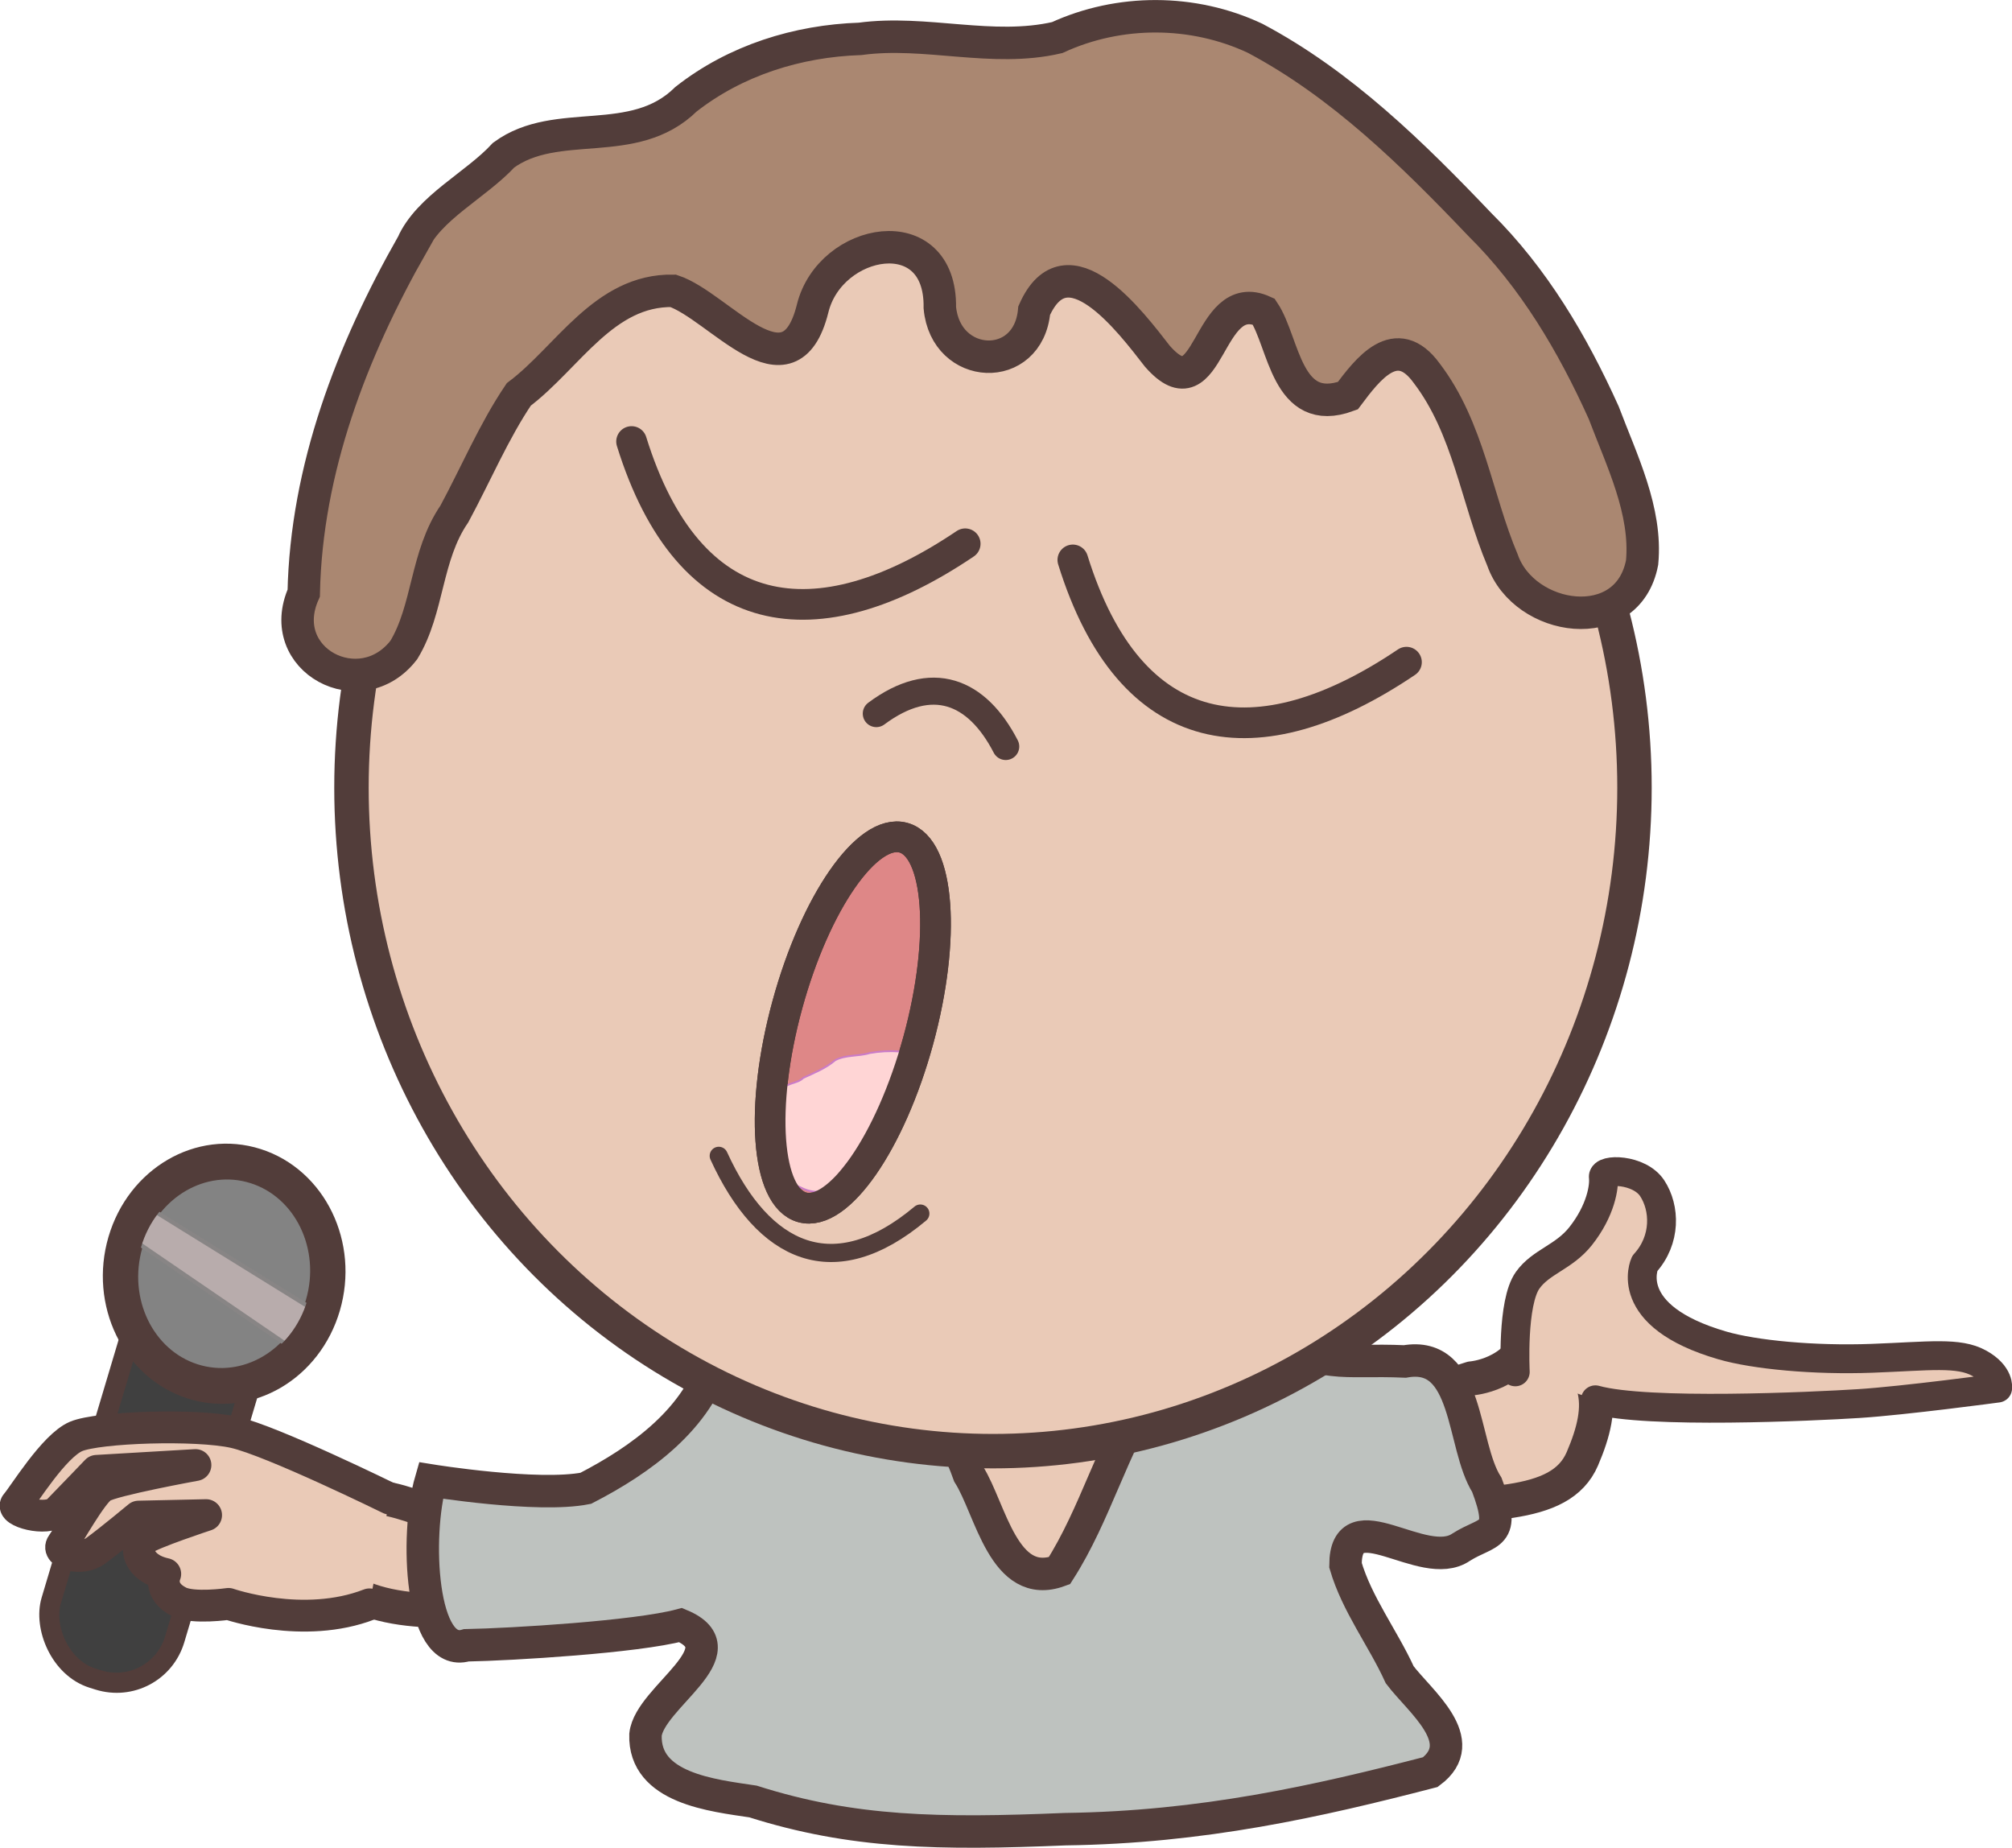 <?xml version="1.0" encoding="UTF-8" standalone="no"?>
<svg
   xmlns:dc="http://purl.org/dc/elements/1.1/"
   xmlns:cc="http://creativecommons.org/ns#"
   xmlns:rdf="http://www.w3.org/1999/02/22-rdf-syntax-ns#"
   xmlns:svg="http://www.w3.org/2000/svg"
   xmlns="http://www.w3.org/2000/svg"
   xmlns:sodipodi="http://sodipodi.sourceforge.net/DTD/sodipodi-0.dtd"
   xmlns:inkscape="http://www.inkscape.org/namespaces/inkscape"
   id="svg8"
   version="1.1"
   viewBox="0 0 295.186 271.061"
   height="271.061mm"
   width="295.186mm"
   sodipodi:docname="karaokeman.svg"
   inkscape:version="0.91 r13725">
  <sodipodi:namedview
     pagecolor="#ffffff"
     bordercolor="#666666"
     borderopacity="1"
     objecttolerance="10"
     gridtolerance="10"
     guidetolerance="10"
     inkscape:pageopacity="0"
     inkscape:pageshadow="2"
     inkscape:window-width="1916"
     inkscape:window-height="1035"
     id="namedview4491"
     showgrid="false"
     inkscape:zoom="0.24251465"
     inkscape:cx="318.66483"
     inkscape:cy="198.8518"
     inkscape:window-x="4"
     inkscape:window-y="1"
     inkscape:window-maximized="1"
     inkscape:current-layer="g4523"
     fit-margin-top="0"
     fit-margin-left="0"
     fit-margin-right="0"
     fit-margin-bottom="0" />
  <defs
     id="defs2" />
  <g
     id="layer1"
     transform="translate(20.812,-4.851)">
    <g
       id="g4523">
      <g
         id="g4460">
        <path
           id="path4487"
           d="m 88.58,198.493 c 1.643,9.179 -2.537,18.542 -10.262,23.646 -9.035,8.179 -22.761,10.812 -33.879,5.388 -5.843,-2.345 -16.662,-6.781 -18.961,2.173 0.305,11.538 15.287,11.982 23.937,11.162 11.218,0.025 22.513,-0.087 33.584,-2.1 4.205,2.771 14.769,-11.682 9.771,-2.085 -4.544,8.082 -9.184,16.303 -15.859,22.852 1.719,9.879 15.618,4.189 22.762,6.177 11.685,0.898 23.267,5.434 35.06,2.681 9.714,-1.969 19.658,-2.227 29.404,-3.678 6.861,-1.324 15.821,-7.518 12.041,-15.438 -5.175,-6.575 -8.38,-22.551 3.839,-22.806 16.818,-1.162 28.083,-0.079 31.32,-7.602 3.342,-7.767 3.543,-14.224 -7.488,-18.469 -2.155,6.223 -8.777,6.663 -8.777,6.663 -13.255,4.414 -22.922,2.311 -32.035,-4.656 -6.247,-5.239 -14.219,-4.812 -21.764,-5.766 -7.276,-1.052 -13.99,-4.302 -20.329,-7.746 -10.31,-2.262 -21.041,1.464 -29.971,6.387 -1.003,0.896 -1.848,1.984 -2.392,3.219 z"
           style="fill:#eacab7;fill-opacity:1;stroke:#523d3a;stroke-width:5;stroke-linecap:round;stroke-linejoin:round;stroke-miterlimit:4;stroke-dasharray:none;stroke-opacity:1"
           inkscape:connector-curvature="0"
           sodipodi:nodetypes="cccccccccccccsccccccc" />
        <path
           sodipodi:nodetypes="cccccccccccccccccccccc"
           style="fill:#bec2bf;fill-opacity:1;stroke:#523d3a;stroke-width:4.762;stroke-linecap:butt;stroke-linejoin:miter;stroke-miterlimit:4;stroke-dasharray:none;stroke-opacity:1"
           d="m 84.219,203.837 c -2.592,9.183 -11.035,15.186 -19.088,19.345 -7.039,1.393 -22.727,-1.147 -22.727,-1.147 -2.333,8.038 -1.549,26.201 5.2,24.179 6.656,-0.124 24.956,-1.226 31.445,-2.968 8.995,3.748 -4.57,10.549 -5.159,16.084 -0.255,7.888 9.896,8.908 15.773,9.797 14.593,4.639 27.381,4.833 45.806,4.061 20.145,-0.267 37.06,-4.091 53.57,-8.371 6.097,-4.542 -1.525,-10.356 -4.494,-14.277 -2.465,-5.406 -6.267,-10.311 -7.957,-16.077 0.018,-9.828 11.407,1.197 16.975,-2.647 3.987,-2.524 6.735,-1.326 3.769,-9.124 -3.742,-5.867 -2.53,-19.786 -12.029,-18.116 -9.367,-0.421 -12.227,1.273 -20.166,-4.501 -7.147,-3.637 -14.222,2.852 -17.41,8.856 -5.382,8.26 -7.802,18.038 -13.111,26.338 -8.175,3.017 -10.073,-9.048 -13.28,-14.116 -2.352,-6.563 -6.4,-13.825 -14.001,-14.872 -6.683,-1.726 -13.602,-2.16 -20.368,-3.447 l -0.673,0.214 -0.584,0.416"
           id="path4555"
           inkscape:connector-curvature="0" />
        <ellipse
           ry="97.332"
           rx="94.117"
           cy="120.401"
           cx="124.87"
           id="path4485"
           style="opacity:1;fill:#eacab7;fill-opacity:1;stroke:#523d3a;stroke-width:5.051;stroke-linecap:round;stroke-linejoin:bevel;stroke-miterlimit:4;stroke-dasharray:none;stroke-opacity:1" />
        <path
           style="fill:none;stroke:#523d3a;stroke-width:4.498;stroke-linecap:round;stroke-linejoin:round;stroke-miterlimit:4;stroke-dasharray:none;stroke-opacity:1"
           d="m 71.846,69.62 c 8.421,27.107 27.107,29.738 48.95,15.001"
           id="path4493"
           inkscape:connector-curvature="0"
           sodipodi:nodetypes="cc" />
        <path
           sodipodi:nodetypes="cc"
           inkscape:connector-curvature="0"
           id="path4495"
           d="m 136.586,86.989 c 8.421,27.107 27.107,29.738 48.95,15.001"
           style="fill:none;stroke:#523d3a;stroke-width:4.498;stroke-linecap:round;stroke-linejoin:round;stroke-miterlimit:4;stroke-dasharray:none;stroke-opacity:1" />
        <path
           style="fill:none;stroke:#523d3a;stroke-width:3.969;stroke-linecap:round;stroke-linejoin:round;stroke-miterlimit:4;stroke-dasharray:none;stroke-opacity:1"
           d="m 107.751,109.536 c 8.143,-6.059 14.777,-3.348 18.99,4.825"
           id="path4497"
           inkscape:connector-curvature="0"
           sodipodi:nodetypes="cc" />
        <path
           sodipodi:nodetypes="cc"
           inkscape:connector-curvature="0"
           id="path4499"
           d="m 114.211,182.881 c -12.681,10.637 -23.012,5.878 -29.572,-8.47"
           style="fill:none;stroke:#523d3a;stroke-width:2.667;stroke-linecap:round;stroke-linejoin:round;stroke-miterlimit:4;stroke-dasharray:none;stroke-opacity:1" />
        <ellipse
           style="opacity:1;fill:#de8787;fill-opacity:1;stroke:#523d3a;stroke-width:4.498;stroke-linecap:round;stroke-linejoin:round;stroke-miterlimit:4;stroke-dasharray:none;stroke-opacity:1"
           id="path4501"
           cx="141.409"
           cy="121.784"
           rx="9.949"
           ry="28.099"
           transform="matrix(0.965,0.264,-0.264,0.965,0,0)" />
        <path
           style="fill:#ffd5d5;fill-opacity:1;stroke:#ca7cc8;stroke-width:0.265px;stroke-linecap:butt;stroke-linejoin:miter;stroke-opacity:1"
           d="m 91.039,167.411 c 0.541,-1.089 1.404,-2.308 2.742,-2.35 0.423,-1.442 2.335,-1.128 3.253,-2.085 1.624,-0.755 3.327,-1.424 4.698,-2.605 1.563,-0.817 3.404,-0.527 5.055,-1.044 1.436,-0.251 2.901,-0.329 4.356,-0.232 1.081,0.49 0.968,1.847 0.859,2.827 0.025,1.101 -0.204,2.208 -0.869,3.112 -0.719,1.097 -1.591,2.197 -1.677,3.561 -0.254,1.484 -1.527,2.378 -2.457,3.437 -1.964,1.997 -4.226,3.839 -5.409,6.446 -0.984,1.466 -3.023,1.423 -4.482,0.785 -0.993,-0.48 -2.132,-0.848 -2.849,-1.729 -0.835,-1.079 -0.309,-2.572 -1.058,-3.705 -0.842,-1.182 -1.171,-2.556 -1.389,-3.968 -0.269,-0.813 -0.684,-1.581 -0.773,-2.45 z"
           id="path4505"
           inkscape:connector-curvature="0" />
        <ellipse
           transform="matrix(0.965,0.264,-0.264,0.965,0,0)"
           ry="28.099"
           rx="9.949"
           cy="121.784"
           cx="141.409"
           id="ellipse4523"
           style="opacity:1;fill:none;fill-opacity:1;stroke:#523d3a;stroke-width:4.498;stroke-linecap:round;stroke-linejoin:round;stroke-miterlimit:4;stroke-dasharray:none;stroke-opacity:1" />
        <path
           style="fill:#aa8771;fill-opacity:1;stroke:#523d3a;stroke-width:4.762;stroke-linecap:butt;stroke-linejoin:miter;stroke-miterlimit:4;stroke-dasharray:none;stroke-opacity:1"
           d="M 39.688,40.685 C 30.792,56.341 24.127,73.65 23.748,91.861 c -4.393,9.815 8.381,16.53 14.69,8.334 3.643,-6.009 3.184,-13.781 7.411,-19.95 3.138,-5.814 5.813,-12.155 9.45,-17.532 7.202,-5.416 12.497,-15.383 22.653,-15.198 6.694,2.2 17.03,16.267 20.451,2.621 2.535,-10.435 18.866,-13.449 18.669,-0.159 0.849,9.245 12.995,9.807 13.844,0.437 4.809,-10.844 14.174,1.683 18.078,6.702 7.809,8.897 7.113,-10.437 15.596,-6.556 3.031,4.509 3.286,15.658 12.338,12.342 2.876,-3.831 7.088,-9.492 11.579,-3.296 6.147,8.067 7.281,18.327 11.118,27.415 3.178,9.048 18.375,11.354 20.482,0.347 C 220.816,79.779 217.118,72.406 214.469,65.381 209.904,55.263 204.215,45.616 196.27,37.761 186.45,27.454 175.998,17.181 163.323,10.465 154.233,6.193 143.405,6.167 134.288,10.366 c -9.533,2.211 -19.263,-1.116 -28.907,0.186 -9.182,0.303 -18.275,3.146 -25.548,8.855 -7.69,7.579 -18.91,2.469 -26.752,8.2 -4.089,4.432 -10.99,7.687 -13.393,13.078 z"
           id="path4525"
           inkscape:connector-curvature="0" />
        <g
           transform="translate(84.675,-16.403)"
           id="g4454">
          <rect
             transform="matrix(0.954,0.299,-0.286,0.958,0,0)"
             ry="9.047"
             y="223.964"
             x="-20.635"
             height="58.806"
             width="18.989"
             id="rect4533"
             style="opacity:1;fill:#404040;fill-opacity:1;stroke:#523d3a;stroke-width:2.947;stroke-linecap:round;stroke-linejoin:round;stroke-miterlimit:4;stroke-dasharray:none;stroke-opacity:1" />
          <ellipse
             transform="matrix(0.953,0.304,-0.281,0.96,0,0)"
             ry="16.448"
             rx="15.2"
             cy="220.334"
             cx="-11.212"
             id="path4535"
             style="opacity:1;fill:#838383;fill-opacity:1;stroke:#523d3a;stroke-width:5.219;stroke-linecap:round;stroke-linejoin:round;stroke-miterlimit:4;stroke-dasharray:none;stroke-opacity:1" />
          <path
             inkscape:connector-curvature="0"
             id="path4537"
             d="m -84.675,197.778 -3.307,3.956 26.458,18.085 2.756,-3.956 0.551,-1.695 z"
             style="fill:#b8acac;fill-opacity:1;stroke:#888585;stroke-width:0.614;stroke-linecap:butt;stroke-linejoin:miter;stroke-miterlimit:4;stroke-dasharray:none;stroke-opacity:1" />
          <ellipse
             style="opacity:1;fill:none;fill-opacity:1;stroke:#523d3a;stroke-width:4.798;stroke-linecap:round;stroke-linejoin:round;stroke-miterlimit:4;stroke-dasharray:none;stroke-opacity:1"
             id="ellipse4505"
             cx="-11.212"
             cy="220.334"
             rx="15.2"
             ry="16.448"
             transform="matrix(0.953,0.304,-0.281,0.96,0,0)" />
        </g>
        <path
           id="path5683"
           d="m 201.498,206.1 c 0,0 -0.533,-10.147 1.818,-13.439 1.953,-2.742 5.308,-3.362 7.768,-6.466 2.993,-3.778 3.502,-7.349 3.331,-8.65 -0.171,-1.301 5.282,-1.254 7.172,1.621 1.89,2.877 2.089,7.559 -1.091,11.043 0,0 -3.579,7.678 11.394,12.018 4.714,1.367 13.449,2.203 21.923,1.886 8.478,-0.317 12.723,-0.962 15.758,0.721 3.035,1.685 2.698,3.65 2.698,3.65 0,0 -13.655,1.838 -20.378,2.268 -6.726,0.429 -31.087,1.56 -38.64,-0.554"
           inkscape:connector-curvature="0"
           style="fill:#eacab7;fill-opacity:1;stroke:#523d3a;stroke-width:4.233;stroke-linecap:round;stroke-linejoin:round;stroke-miterlimit:4;stroke-dasharray:none;stroke-opacity:1" />
        <path
           id="path5703"
           d="m 33.398,240.205 c -9.696,3.774 -20.685,-0.065 -20.685,-0.065 0,0 -5.181,0.748 -7.252,-0.296 -3.199,-1.611 -2.028,-4.098 -2.028,-4.098 -4.135,-0.887 -4.528,-4.089 -3.203,-5.068 1.327,-0.977 9.198,-3.562 9.198,-3.562 l -9.904,0.218 c 0,0 -4.128,3.436 -6.31,5.028 -2.181,1.591 -5.849,0.349 -4.911,-0.954 0.934,-1.299 4.281,-7.398 5.838,-8.414 1.559,-1.012 13.723,-3.223 13.723,-3.223 l -14.503,0.852 c 0,0 -4.127,4.302 -5.685,5.891 -1.56,1.588 -7.095,0.064 -6.083,-1.059 1.01,-1.12 5.489,-8.504 8.761,-9.885 3.276,-1.38 17.657,-1.84 23.195,-0.602 5.534,1.24 22.818,9.732 22.818,9.732"
           inkscape:connector-curvature="0"
           style="fill:#eacab7;fill-opacity:1;stroke:#523d3a;stroke-width:4.667;stroke-linecap:round;stroke-linejoin:round;stroke-miterlimit:4;stroke-dasharray:none;stroke-opacity:1"
           sodipodi:nodetypes="ccccccccccccccccc" />
      </g>
    </g>
  </g>
</svg>
